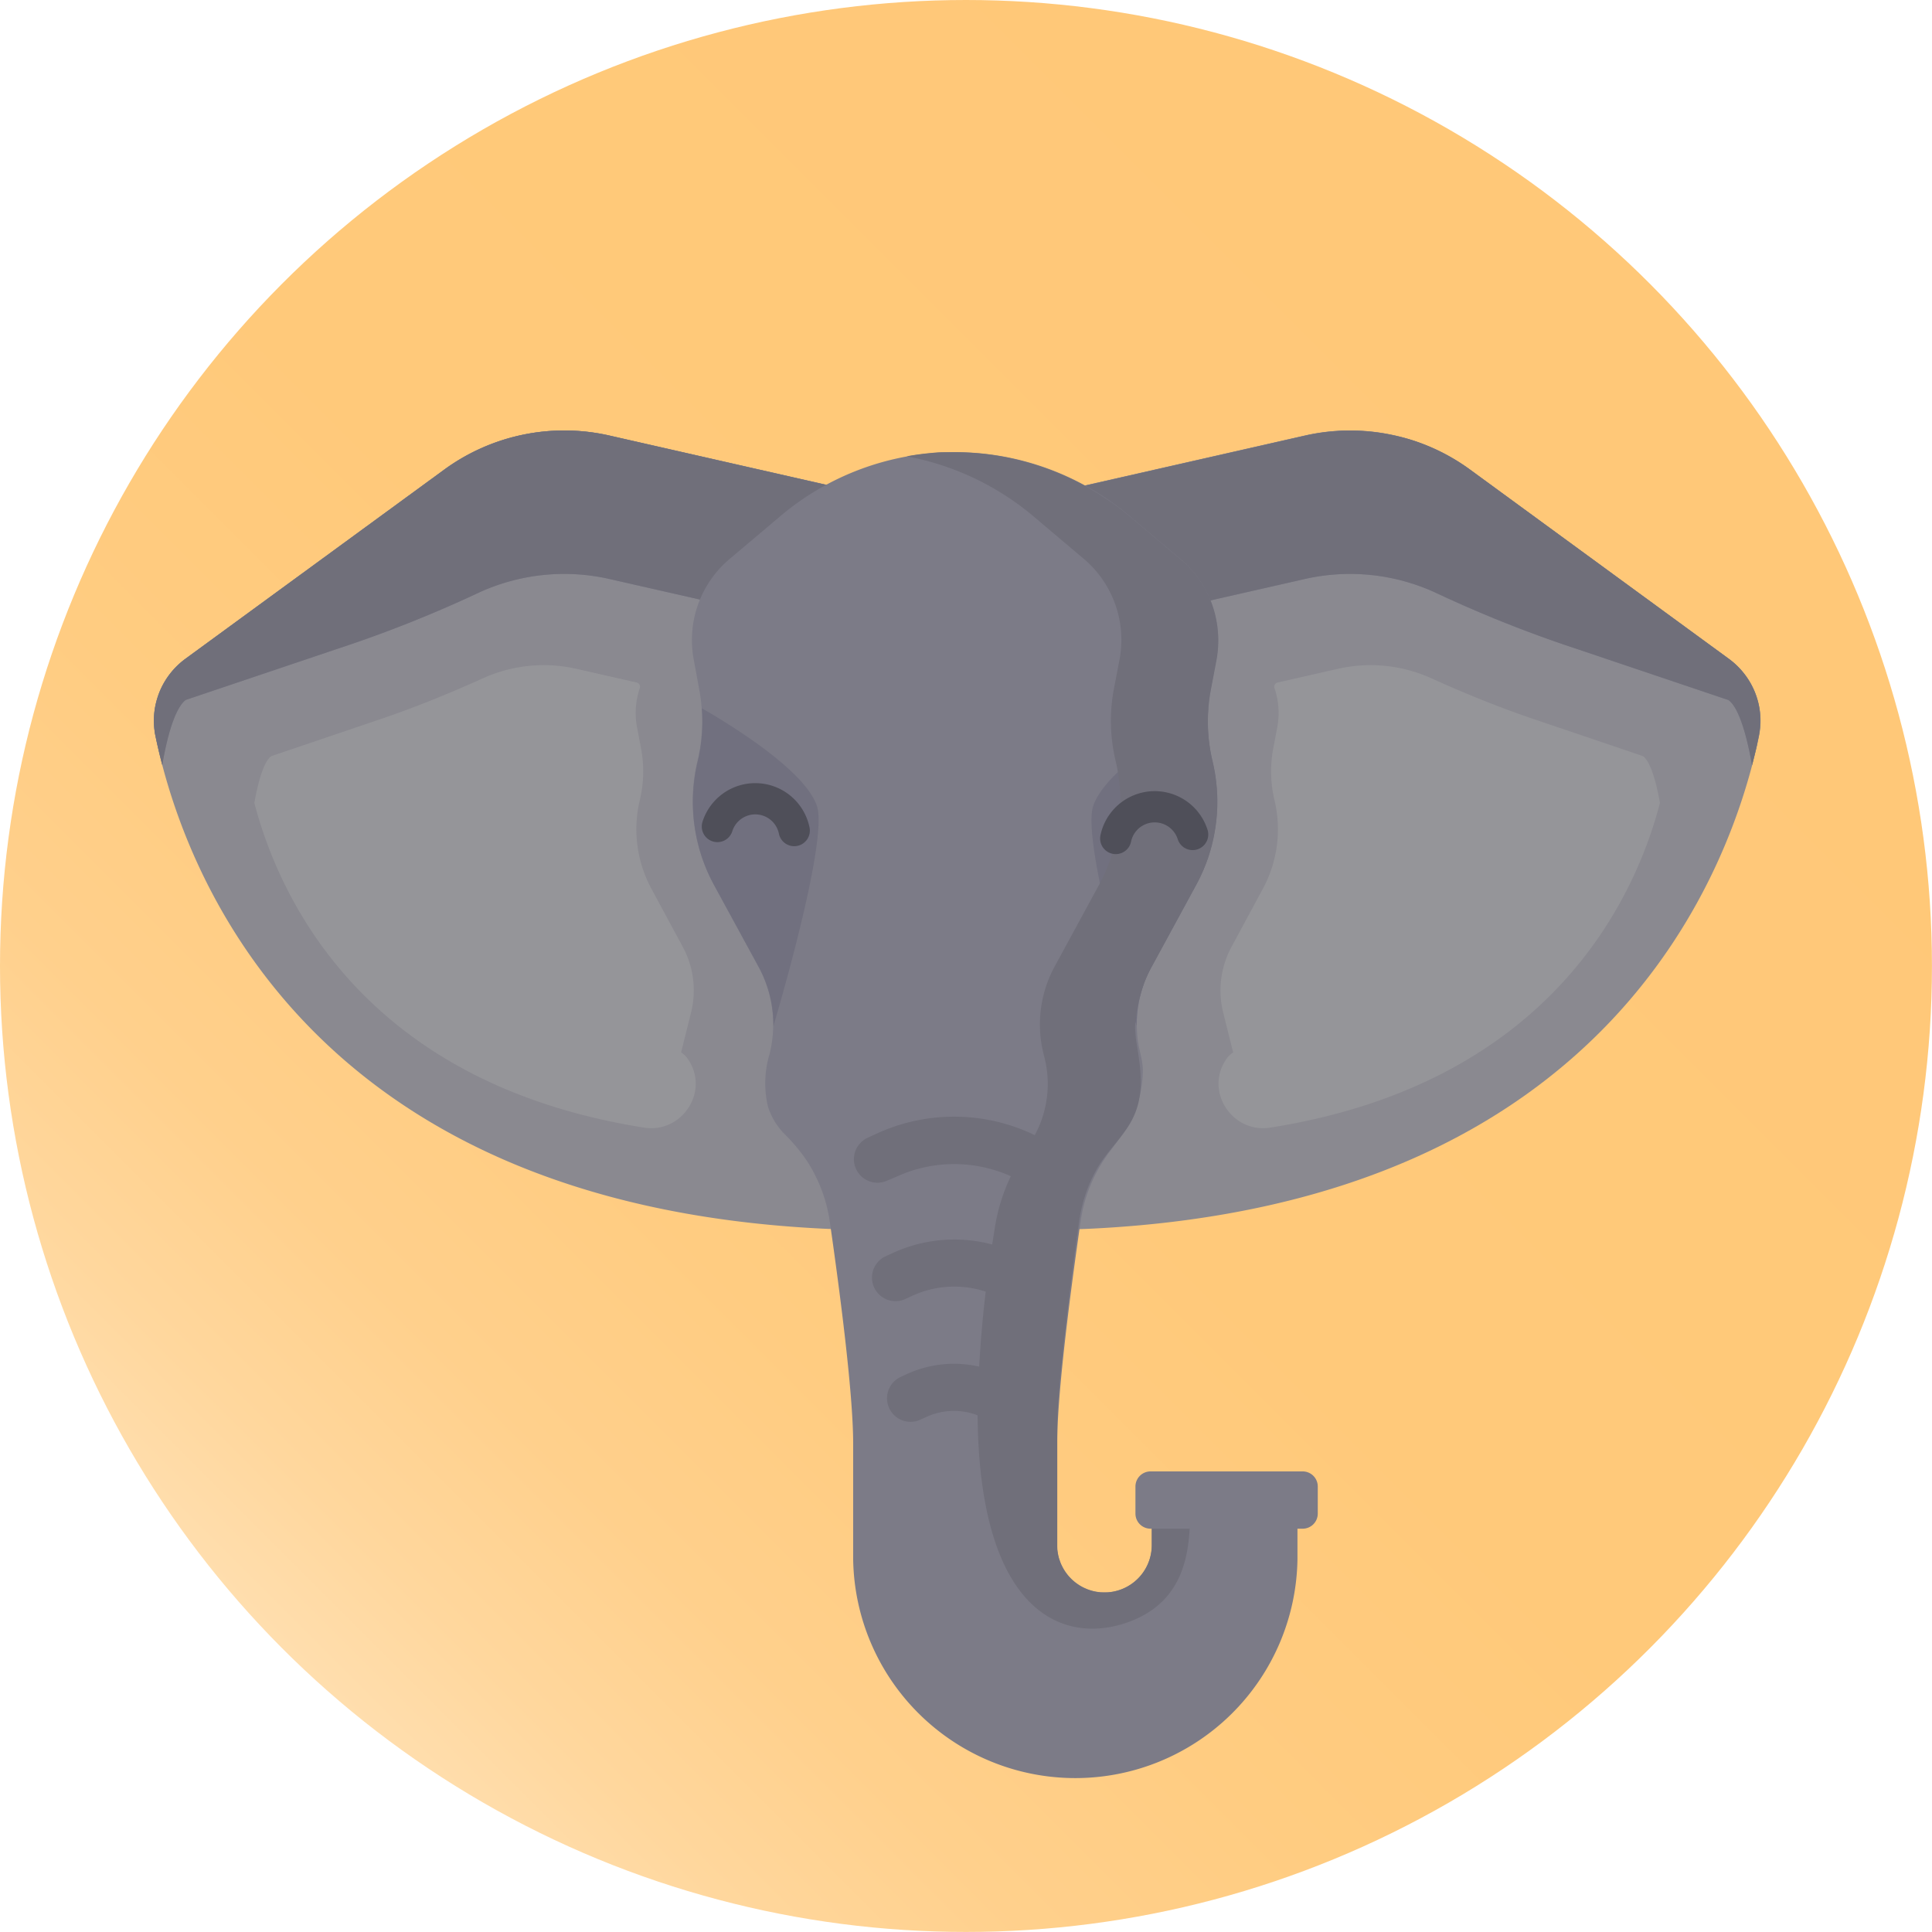 <svg xmlns="http://www.w3.org/2000/svg" xmlns:xlink="http://www.w3.org/1999/xlink" viewBox="0 0 370.97 370.97"><defs><style>.cls-1{fill:url(#linear-gradient);}.cls-2{fill:#8a8990;}.cls-3{fill:#7c7b87;}.cls-4{fill:#706f7a;}.cls-5{fill:#71707f;}.cls-6{fill:#959599;}.cls-7{fill:none;stroke:#4f4f59;stroke-linecap:round;stroke-miterlimit:10;stroke-width:6px;}</style><linearGradient id="linear-gradient" x1="316.64" y1="54.33" x2="54.33" y2="316.64" gradientUnits="userSpaceOnUse"><stop offset="0.02" stop-color="#ffc878"/><stop offset="0.52" stop-color="#ffc97a"/><stop offset="0.7" stop-color="#ffcc81"/><stop offset="0.83" stop-color="#ffd08c"/><stop offset="0.93" stop-color="#ffd79d"/><stop offset="1" stop-color="#ffdeae"/></linearGradient></defs><g id="Layer_2" data-name="Layer 2"><g id="Layer_1-2" data-name="Layer 1"><circle class="cls-1" cx="185.48" cy="185.48" r="185.48"/><path class="cls-2" d="M331.89,126.45,282.21,90.13a39.09,39.09,0,0,0-31.69-6.49L197.05,95.78H170.52L117.05,83.64a39.09,39.09,0,0,0-31.69,6.49L35.67,126.45a14.7,14.7,0,0,0-5.82,14.86c5.12,24.79,28,89.62,128,94.6,10.18.51,41.73.51,51.91,0,99.94-5,122.86-69.81,128-94.6A14.69,14.69,0,0,0,331.89,126.45Z"/><path class="cls-3" d="M31.16,146.89c1-5.95,2.57-11.08,4.51-12.5l29-9.76A241.77,241.77,0,0,0,91.5,114a39.22,39.22,0,0,1,25.55-2.82l53.47,12.15h26.53l53.47-12.15A39.23,39.23,0,0,1,276.07,114a241,241,0,0,0,26.87,10.66l28.95,9.76c1.95,1.42,3.47,6.55,4.52,12.5.53-2,1-3.9,1.31-5.58a14.72,14.72,0,0,0-5.83-14.86L282.21,90.13a39.09,39.09,0,0,0-31.69-6.49L197.05,95.78H170.52L117.05,83.64a39.09,39.09,0,0,0-31.69,6.49L35.67,126.45a14.7,14.7,0,0,0-5.82,14.86C30.19,143,30.63,144.86,31.16,146.89Z"/><path class="cls-4" d="M337.84,136.06a14.74,14.74,0,0,0-1.72-4.88,14.22,14.22,0,0,0-1.16-1.74,14.86,14.86,0,0,0-3.07-3L282.21,90.13a38.62,38.62,0,0,0-11.1-5.63,39.14,39.14,0,0,0-4-1q-1-.21-2-.36a39.18,39.18,0,0,0-6.22-.44c-.69,0-1.39,0-2.09.08s-1.39.1-2.08.18a39.32,39.32,0,0,0-4.16.72l-9.9,2.25-43.57,9.89H170.52L117.05,83.64a39.09,39.09,0,0,0-31.69,6.49L35.67,126.45a16,16,0,0,0-2.39,2.17c-.23.27-.46.54-.67.82a14.78,14.78,0,0,0-2.06,3.62c-.12.33-.24.65-.34,1a14.12,14.12,0,0,0-.48,2,14.33,14.33,0,0,0-.06,4.19c0,.35.1.7.18,1.06h0c.35,1.68.78,3.55,1.31,5.58h0c1-5.95,2.57-11.08,4.52-12.5l28.95-9.76A241,241,0,0,0,91.5,114a39.22,39.22,0,0,1,25.55-2.82l53.47,12.15h26.53l53.47-12.15A39.23,39.23,0,0,1,276.07,114a241,241,0,0,0,26.87,10.66l28.95,9.76c1.95,1.42,3.48,6.55,4.52,12.5h0c.26-1,.5-2,.72-2.9h0c.11-.44.2-.86.29-1.28l0-.1c.09-.44.19-.87.27-1.28s.13-.71.18-1.06a14.93,14.93,0,0,0,.12-2.11A14.48,14.48,0,0,0,337.84,136.06Z"/><path class="cls-3" d="M221.17,290.39v6.28a9.09,9.09,0,1,1-18.18,0V277.22c0-9.67,2.56-29.27,4.5-42.7a29.05,29.05,0,0,1,5.56-13.34c2-2.69,3.95-5.09,5.09-8.33a23,23,0,0,0,1.3-7c.07-2.3-.77-4.15-1-6.41a23.36,23.36,0,0,1,2.66-13.79l8.62-15.85a33.44,33.44,0,0,0,3.1-23.66,33,33,0,0,1-.32-13.86l1-5.45a20.36,20.36,0,0,0-6.69-19.36l-9.68-8.17a51.9,51.9,0,0,0-67.52,0l-9.68,8.17a20.36,20.36,0,0,0-6.69,19.36l1,5.45a32.88,32.88,0,0,1-.32,13.86,33.44,33.44,0,0,0,3.1,23.66l8.62,15.85a23.23,23.23,0,0,1,2.13,16.73,19.49,19.49,0,0,0-.31,10.11,13.19,13.19,0,0,0,3.29,5.37,33.54,33.54,0,0,1,4.32,5.24,29.17,29.17,0,0,1,4.26,11.46c1.93,13.41,4.49,33,4.49,42.63v22.22a42.66,42.66,0,0,0,85.31,0v-9Z"/><path class="cls-5" d="M145.69,185.67A23.34,23.34,0,0,1,148.51,197s10.59-35.29,8.37-42.18S140,139,134.77,136a32.77,32.77,0,0,1-.8,10.2h0a33.44,33.44,0,0,0,3.1,23.66Z"/><path class="cls-5" d="M218.24,197a23.24,23.24,0,0,1,2.83-11.29l8.61-15.85a33.44,33.44,0,0,0,3.1-23.66h0A33.07,33.07,0,0,1,232,136c-5.27,3-19.86,11.82-22.11,18.82S218.24,197,218.24,197Z"/><path class="cls-6" d="M123.68,216.52c7.17,1.14,12.51-6.78,8.58-12.89a4.42,4.42,0,0,0-1.41-1.51l-.08,0,1.92-7.7a17.56,17.56,0,0,0-1.61-12.65l-6-11.12a24,24,0,0,1-2.23-17h0a23.77,23.77,0,0,0,.23-10l-.75-3.93a14.86,14.86,0,0,1,.52-7.59.84.84,0,0,0-.61-1.08l-11.57-2.63a28.29,28.29,0,0,0-17.87,1.79c-6.51,2.94-13.14,5.64-19.91,7.93l-20.65,7a.87.87,0,0,0-.27.14c-1.35,1.15-2.4,4.75-3.13,8.9C53.59,172.35,69.77,208,123.68,216.52Z"/><path class="cls-6" d="M243.89,216.52c-7.17,1.14-12.51-6.78-8.59-12.89a4.53,4.53,0,0,1,1.42-1.51l.07,0-1.92-7.7a17.57,17.57,0,0,1,1.62-12.65l6-11.12a24,24,0,0,0,2.23-17h0a23.77,23.77,0,0,1-.23-10l.75-3.93a14.86,14.86,0,0,0-.52-7.59.83.83,0,0,1,.61-1.08l11.57-2.63a28.29,28.29,0,0,1,17.87,1.79c6.51,2.94,13.14,5.64,19.91,7.93l20.65,7a.87.87,0,0,1,.27.14c1.34,1.15,2.4,4.75,3.13,8.9C314,172.35,297.8,208,243.89,216.52Z"/><path class="cls-4" d="M183.38,86.84c-.78,0-1.56,0-2.33,0l-.22,0c-.71,0-1.42.08-2.15.15q-2.31.21-4.59.63a52.71,52.71,0,0,1,24.47,11.62l9.68,8.18a20.39,20.39,0,0,1,6.7,19.36l-1.05,5.45a33.21,33.21,0,0,0,.32,13.86,33.44,33.44,0,0,1-3.1,23.66l-8.61,15.85a23.23,23.23,0,0,0-2.13,16.73l.22.89a20.62,20.62,0,0,1-1.9,14.74l-.49-.23a35.59,35.59,0,0,0-30,0l-1.62.75a4.52,4.52,0,0,0,1.9,8.62,4.56,4.56,0,0,0,1.9-.42L172,226a26.58,26.58,0,0,1,22.09-.15,35.27,35.27,0,0,0-3,9.48c-.2,1.23-.39,2.44-.58,3.63a28.28,28.28,0,0,0-19.21,1.69l-1.25.57a4.52,4.52,0,0,0,1.91,8.62,4.41,4.41,0,0,0,1.9-.42l1.24-.58a19.32,19.32,0,0,1,14.17-.83c-.62,5.17-1,10-1.26,14.4A21.7,21.7,0,0,0,174,263.9l-.9.42a4.52,4.52,0,1,0,3.81,8.19l.9-.41a12.66,12.66,0,0,1,9.9-.34c.33,38.08,16.57,44.15,28.89,39.72,11.21-4,11.87-14.07,11.91-21.08h-7.36v6.27a9.09,9.09,0,0,1-7.6,9l-.33.05-.48.05-.24,0h-.72l-.45,0-.48-.06-.44-.06-.47-.1-.42-.11-.45-.15c-.14-.05-.27-.09-.4-.15l-.44-.19-.38-.18-.41-.23c-.12-.07-.24-.14-.35-.22l-.39-.27-.33-.25-.36-.31a4,4,0,0,1-.3-.28c-.12-.11-.22-.23-.33-.34s-.19-.2-.28-.31-.2-.25-.29-.38a3.81,3.81,0,0,1-.24-.32,4.65,4.65,0,0,1-.26-.41c-.07-.12-.15-.23-.21-.35s-.15-.29-.22-.44l-.18-.36-.18-.48c0-.12-.09-.24-.13-.37a4.58,4.58,0,0,1-.14-.53,3.58,3.58,0,0,1-.09-.35c0-.2-.07-.41-.1-.61s0-.2-.05-.3c0-.31,0-.63,0-.95V276.36c0-.09,0-.18,0-.27s0-.42,0-.63,0-.22,0-.33,0-.43,0-.66,0-.2,0-.31c0-.31,0-.63,0-1s.05-1,.08-1.5c0-.18,0-.37,0-.55s0-.51.05-.77a2.45,2.45,0,0,1,0-.27c.08-1.14.17-2.32.28-3.54l0-.28c.5-5.64,1.25-12.08,2-18.34.08-.56.15-1.12.22-1.68l0-.15c.08-.55.15-1.09.22-1.64v-.07c.15-1.14.31-2.28.46-3.39l0-.17c.07-.47.13-.93.2-1.39,0-.13,0-.26.05-.39.06-.39.11-.79.17-1.18,0-.13,0-.27.05-.4.06-.39.11-.78.17-1.17,0-.12,0-.23.05-.34.07-.49.14-1,.2-1.46a29.69,29.69,0,0,1,.66-3.25,28.42,28.42,0,0,1,1-3.12,29.09,29.09,0,0,1,1.64-3.48c1.77-3.22,4.49-5.63,6.39-8.77,3-5,2.24-10,1.36-15.44q-.12-.68-.18-1.35c-.07-.66-.11-1.32-.12-2v-.07A23.23,23.23,0,0,1,219,191c0-.13.06-.26.1-.38a22.73,22.73,0,0,1,2-4.9l8.62-15.85c.24-.45.48-.9.7-1.36.44-.92.84-1.85,1.2-2.8A32.85,32.85,0,0,0,233,161c.17-.81.32-1.63.43-2.46a33.19,33.19,0,0,0,.32-4.78v0a33.88,33.88,0,0,0-.91-7.55,32.88,32.88,0,0,1-.32-13.86l.13-.66.91-4.79a20.92,20.92,0,0,0,.37-4.08q0-.69-.06-1.35a19.57,19.57,0,0,0-.37-2.66,20,20,0,0,0-6.63-11.27l-9.68-8.17c-1.2-1-2.43-2-3.69-2.86s-2.57-1.73-3.89-2.5a52.32,52.32,0,0,0-10.44-4.65A51.33,51.33,0,0,0,183.38,86.84Z"/><path class="cls-3" d="M250.12,293.53H220.93a2.9,2.9,0,0,1-2.91-2.9v-5.2a2.9,2.9,0,0,1,2.91-2.9h29.19a2.9,2.9,0,0,1,2.91,2.9v5.2A2.9,2.9,0,0,1,250.12,293.53Z"/><path class="cls-7" d="M137.75,158.7a7.63,7.63,0,0,1,14.75.78"/><path class="cls-7" d="M229,160.23a7.64,7.64,0,0,0-14.76.77"/></g></g></svg>